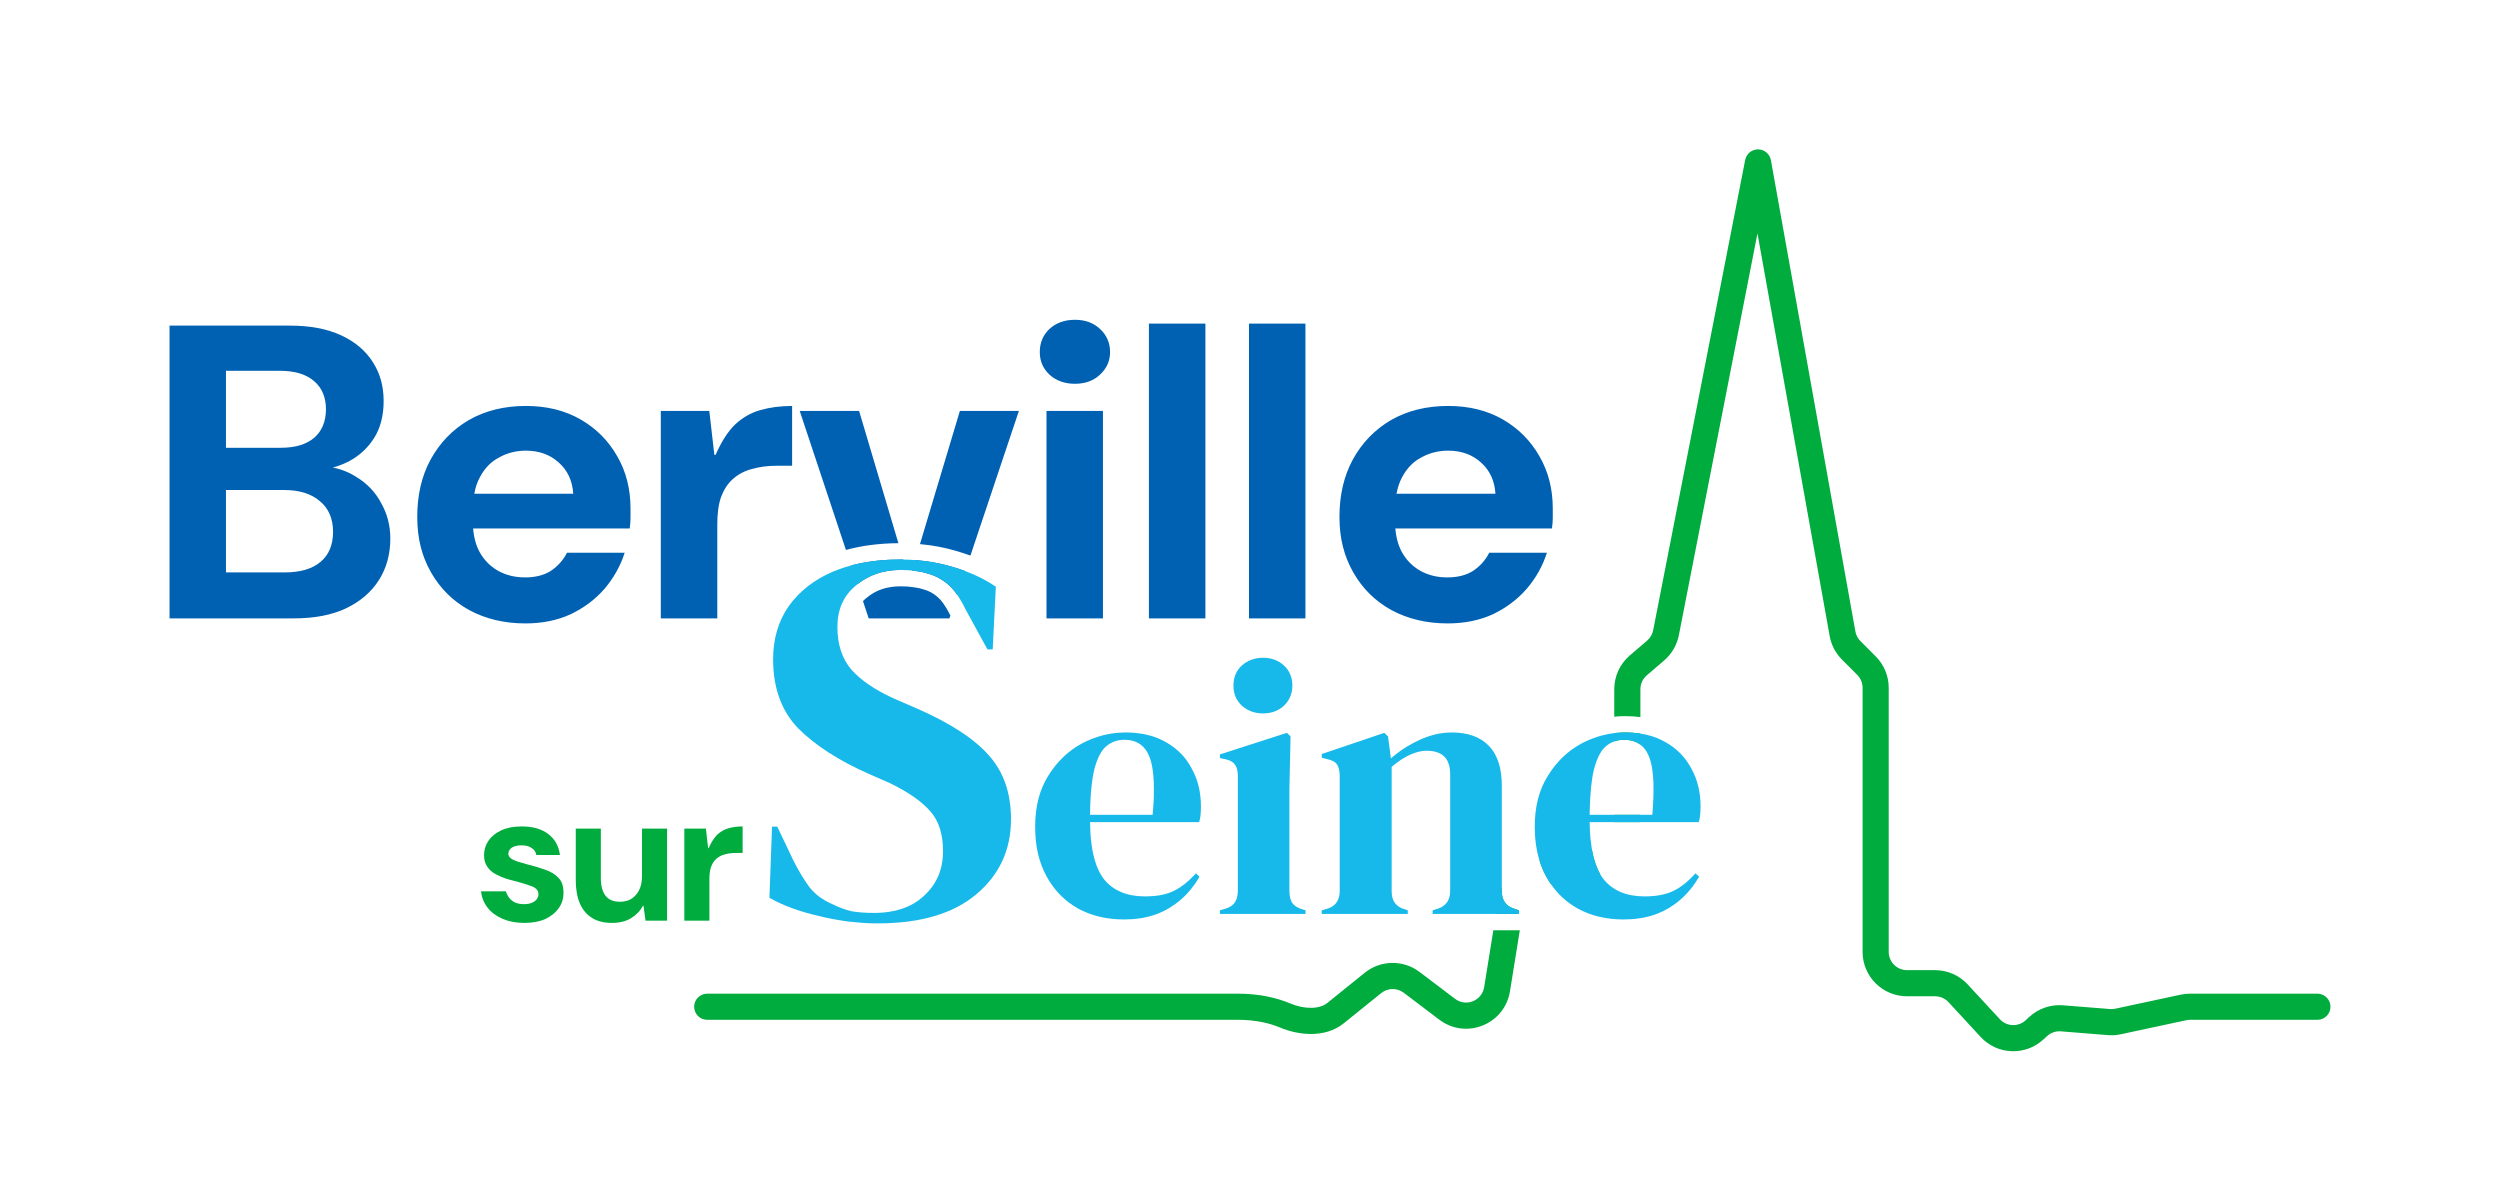 <?xml version="1.0" encoding="UTF-8"?><svg id="uuid-cc11da7b-c4f1-46ba-8c34-f3f99f134172" xmlns="http://www.w3.org/2000/svg" viewBox="0 0 535.59 255.22"><defs><style>.uuid-d4bd8a68-f986-4186-804f-092c6acdd51d{fill:#0061b3;}.uuid-fbae386a-05ea-42ff-b897-4b223e0959c0{fill:none;}.uuid-bc0aea02-c477-42be-aa8f-f9aaae2e0cde{fill-rule:evenodd;}.uuid-bc0aea02-c477-42be-aa8f-f9aaae2e0cde,.uuid-da38aabb-9caa-42df-9458-2a4a3184f6bf{fill:#00ac3d;}.uuid-630e85fe-a0e1-4a5f-969f-90e5e4052cfd{fill:#16b9e9;}</style></defs><path class="uuid-bc0aea02-c477-42be-aa8f-f9aaae2e0cde" d="M351.26,157.14c-.11-.02-.23-.04-.35-.05-.01-.01-.02-.01-.04,0-.17-.03-.35-.05-.53-.06-.22-.03-.44-.05-.67-.06-.16-.01-.32-.02-.48-.03-.33-.01-.67-.02-1.02-.02h-.24c-.12,0-.24,0-.36.01-.21,0-.41.01-.61.03-.26.01-.51.03-.77.06-.12.01-.24.02-.36.03v1.79c.65-.23,1.35-.35,2.1-.35h.24s.06,0,.08.01c.19,0,.37.01.55.04.09.01.18.02.27.04.15.02.3.05.44.08.06,0,.12.02.17.04.17.04.34.1.5.16.07.02.14.05.21.09.12.04.23.09.34.16.07.02.14.06.2.1.01,0,.02.01.03.02.14.07.27.16.4.26.02.01.05.03.07.05v-2.38c-.06-.01-.11-.02-.17-.02ZM496.47,212.88h-27.29c-.67,0-1.34.07-1.99.21l-14.02,3.01c-.38.08-.76.1-1.14.07l-10.07-.8c-2.66-.21-5.29.7-7.24,2.51l-.74.69c-1.59,1.47-4.07,1.38-5.54-.22l-6.88-7.44c-1.8-1.96-4.34-3.07-6.99-3.07h-6.02c-2.17,0-3.92-1.75-3.92-3.92v-56.57c0-2.53-1-4.95-2.79-6.73l-3.26-3.27c-.57-.56-.95-1.29-1.09-2.08l-18.1-100.96c-.24-1.33-1.39-2.3-2.74-2.31-1.35-.01-2.51.94-2.77,2.27l-19.71,100.74c-.17.87-.63,1.65-1.3,2.23l-3.72,3.19c-2.11,1.8-3.32,4.45-3.32,7.22v5.89c.77-.08,1.55-.12,2.34-.12,1.12,0,2.21.07,3.26.2v-5.97c0-1.14.5-2.23,1.37-2.97l3.72-3.19c1.63-1.4,2.73-3.3,3.15-5.4l16.84-86.09,15.47,86.26c.34,1.92,1.27,3.68,2.64,5.05l3.26,3.27c.74.73,1.15,1.73,1.15,2.77v56.57c0,5.26,4.26,9.52,9.52,9.52h6.02c1.09,0,2.14.46,2.88,1.26l6.87,7.45c3.57,3.87,9.61,4.1,13.47.52l.74-.68c.8-.75,1.89-1.13,2.98-1.04l10.07.81c.93.07,1.85.01,2.76-.18l14.02-3.01c.27-.06.55-.09.82-.09h27.29c1.55,0,2.8-1.25,2.8-2.8s-1.25-2.8-2.8-2.8ZM345.83,174.56v1.57h5.6v-1.57h-5.6ZM342.69,187.05c-.11-.21-.22-.43-.33-.66-.03-.06-.06-.13-.09-.2-.09-.21-.18-.42-.26-.64-.09-.22-.17-.44-.24-.67-.08-.23-.15-.47-.22-.71-.01,0-.01,0-.01-.02-.07-.24-.13-.48-.19-.73-.07-.26-.13-.53-.19-.81-.04-.22-.08-.45-.12-.68l-11.24,2.36c.37,1.22.85,2.37,1.43,3.44.33.61.69,1.2,1.09,1.75l10.5-2.2c-.04-.08-.08-.15-.13-.23ZM319.93,199.3l-1.97,12.19c-.47,2.91-3.87,4.28-6.23,2.5l-7.62-5.77c-3.49-2.64-8.32-2.56-11.73.18l-8.02,6.47c-1.69,1.37-4.89,1.39-7.96.1-2.8-1.17-6.5-2.09-11.21-2.09h-113.68v5.6h113.68c3.97,0,6.93.77,9.04,1.66,3.79,1.59,9.55,2.39,13.65-.91l8.02-6.47c1.4-1.13,3.39-1.16,4.83-.08l7.62,5.77c5.72,4.34,14,1.01,15.14-6.07l2.11-13.08h-5.67ZM324.72,194.78c-.51-.13-.95-.31-1.33-.55-.08-.05-.15-.1-.22-.15-.24-.17-.45-.36-.63-.58-.08-.1-.16-.21-.23-.32-.09-.15-.18-.31-.25-.48-.05-.12-.09-.24-.13-.37,0-.01-.01-.02-.01-.03-.12-.4-.18-.86-.18-1.36v-.9c-.32.73-.56,1.51-.69,2.32l-.56,3.44h4.93v-.78l-.7-.24ZM148.71,215.68c0,1.55,1.25,2.8,2.8,2.8v-5.6c-1.55,0-2.8,1.26-2.8,2.8Z"/><path class="uuid-d4bd8a68-f986-4186-804f-092c6acdd51d" d="M81.65,107.75c-1.25-2.33-3.01-4.18-5.28-5.55-1.53-.99-3.21-1.67-5.06-2.03,1.16-.32,2.27-.75,3.35-1.29,2.27-1.19,4.1-2.86,5.47-5.01,1.37-2.15,2.06-4.81,2.06-7.98s-.78-5.94-2.33-8.33c-1.55-2.45-3.82-4.36-6.81-5.74-2.99-1.37-6.63-2.06-10.93-2.06h-25.8v62.72h26.61c4.42,0,8.15-.71,11.2-2.15,3.1-1.49,5.46-3.52,7.07-6.09,1.62-2.57,2.42-5.52,2.42-8.87,0-2.75-.65-5.29-1.97-7.62ZM48.41,79.44h11.56c3.23,0,5.67.75,7.35,2.24,1.67,1.43,2.51,3.44,2.51,6s-.84,4.66-2.51,6.1c-1.68,1.43-4.06,2.15-7.17,2.15h-11.74v-16.49ZM68.66,120.39c-1.79,1.49-4.33,2.24-7.62,2.24h-12.63v-17.65h12.46c3.28,0,5.85.8,7.7,2.42,1.85,1.55,2.78,3.73,2.78,6.54s-.9,4.95-2.69,6.45ZM132.22,97.72c-1.91-3.35-4.54-5.97-7.89-7.89-3.34-1.91-7.23-2.86-11.65-2.86-4.65,0-8.75,1.01-12.27,3.04-3.47,2.03-6.18,4.84-8.15,8.43-1.92,3.52-2.87,7.61-2.87,12.27s.98,8.45,2.95,11.92c1.98,3.46,4.69,6.15,8.16,8.06,3.52,1.91,7.55,2.87,12.09,2.87,3.59,0,6.81-.66,9.68-1.97,2.87-1.38,5.29-3.2,7.26-5.47,1.97-2.33,3.4-4.9,4.3-7.7h-12.36c-.78,1.55-1.92,2.83-3.41,3.85-1.49.96-3.34,1.43-5.55,1.43s-4.1-.47-5.83-1.43c-1.67-.96-2.99-2.3-3.94-4.03-.78-1.45-1.24-3.13-1.37-5.02h33.54c.11-.78.17-1.52.17-2.24v-2.06c0-4.18-.95-7.92-2.86-11.2ZM101.61,105.78c.24-1.35.65-2.55,1.22-3.58,1.01-1.91,2.39-3.32,4.12-4.21,1.73-.96,3.64-1.44,5.73-1.44,2.81,0,5.14.84,6.99,2.51,1.91,1.68,2.96,3.92,3.14,6.72h-21.2ZM162.89,87.86c-1.97.54-3.76,1.56-5.37,3.05-1.55,1.49-2.96,3.67-4.21,6.54h-.27l-1.08-9.41h-10.39v44.44h12.1v-20.16c0-2.33.26-4.27.8-5.82.6-1.61,1.44-2.9,2.51-3.85,1.14-1.02,2.48-1.74,4.03-2.15,1.62-.48,3.44-.72,5.47-.72h3.22v-12.81c-2.5,0-4.77.3-6.81.89ZM204.04,121.44c-.07-.02-.14-.05-.21-.07-.32-.09-.63-.18-.95-.25-.39-.11-.78-.2-1.17-.29-.01-.01-.03-.01-.05-.01-.26-.07-.51-.12-.77-.16-.35-.08-.7-.15-1.06-.21-.09-.02-.19-.03-.29-.05h-.08c-.1-.03-.21-.04-.31-.06-.29-.04-.58-.09-.87-.12-.26-.04-.51-.07-.77-.09-.16-.03-.32-.04-.48-.05-.08-.01-.17-.03-.26-.03-.09-.01-.18-.02-.26-.03-.07,0-.14-.01-.21-.01-.06-.01-.13-.01-.19-.01-.01-.01-.02-.01-.03-.01h-.02s-.67,2.24-.67,2.24c.25.03.48.06.7.1.82.08,1.72.26,2.69.56.17.05.34.1.5.15.15.05.3.1.45.16.14.05.28.11.42.16.33.14.64.29.95.45.28.16.55.32.82.5.13.09.27.18.4.28.29.2.56.42.83.65.64.53,1.28,1.27,1.93,2.21l1.71-5.1c-.88-.33-1.8-.63-2.75-.91ZM205.64,88.04l-8.55,28.53c2.74.24,5.39.75,7.94,1.51.98.29,1.94.6,2.87.95l10.38-30.99h-12.64ZM203.83,121.37c-.32-.09-.63-.18-.95-.25.39.1.77.21,1.16.32-.07-.02-.14-.05-.21-.07ZM196.51,120.02c-.07,0-.14-.01-.21-.01.15.01.31.03.47.04-.09-.01-.18-.02-.26-.03ZM200.92,127.95l-.05-.04-.04-.04c-.87-.77-1.84-1.29-2.97-1.6l-.06-.02h-.05c-.79-.26-1.45-.38-1.98-.43l-.15-.02-.16-.02c-.53-.1-1.35-.17-2.51-.17-3.06,0-5.44.88-7.35,2.52h-.02s-.03.03-.03.03c-.24.2-.47.41-.67.63l1.23,3.69h17.29l.21-.62c-1.11-2.2-2.04-3.38-2.69-3.91ZM184.05,88.04h-12.72l9.9,29.78c3.46-.95,7.21-1.42,11.24-1.45l-8.42-28.33ZM193.51,119.88c-.18-.01-.37-.01-.56-.01h-.11c-.68,0-1.35.01-2.01.04-.27,0-.54.02-.8.04-.43.02-.86.05-1.28.09-.28.02-.55.05-.82.08-.63.07-1.25.15-1.86.24-.33.05-.66.11-.98.17-.34.06-.68.13-1.02.2-.43.09-.84.19-1.26.29-.16.04-.31.08-.47.13l1.34,4.02c.52-.41,1.06-.79,1.63-1.12.31-.18.62-.35.94-.5.25-.12.5-.24.75-.34.29-.12.57-.23.87-.32.02-.01.05-.02.08-.02.2-.07.41-.14.62-.2.11-.03.23-.06.35-.09.21-.05.42-.1.64-.14.16-.04.33-.07.5-.09.51-.1,1.04-.16,1.58-.2.12,0,.24-.01.36-.02.24-.01.48-.02.73-.02h.22c.44,0,.85.01,1.23.02l-.67-2.25ZM224.2,88.04v44.44h12.09v-44.44h-12.09ZM235.67,70.48c-1.38-1.31-3.17-1.97-5.38-1.97s-4.03.66-5.47,1.97c-1.37,1.31-2.06,2.96-2.06,4.93s.69,3.52,2.06,4.84c1.44,1.31,3.26,1.97,5.47,1.97s4-.66,5.38-1.97c1.43-1.32,2.15-2.93,2.15-4.84s-.72-3.62-2.15-4.93ZM246.14,69.32v63.16h12.1v-63.16h-12.1ZM267.58,69.32v63.16h12.09v-63.16h-12.09ZM329.79,97.72c-1.91-3.35-4.54-5.97-7.88-7.89-3.35-1.91-7.23-2.86-11.65-2.86-4.66,0-8.75,1.01-12.28,3.04-3.46,2.03-6.18,4.84-8.15,8.43-1.91,3.52-2.87,7.61-2.87,12.27s.99,8.45,2.96,11.92c1.97,3.46,4.69,6.15,8.15,8.06,3.53,1.91,7.56,2.87,12.1,2.87,3.58,0,6.81-.66,9.68-1.97,2.86-1.38,5.28-3.2,7.25-5.47,1.98-2.33,3.41-4.9,4.3-7.7h-12.36c-.78,1.55-1.91,2.83-3.4,3.85-1.5.96-3.35,1.43-5.56,1.43s-4.09-.47-5.82-1.43c-1.68-.96-2.99-2.3-3.95-4.03-.77-1.45-1.23-3.13-1.37-5.02h33.54c.12-.78.18-1.52.18-2.24v-2.06c0-4.18-.96-7.92-2.87-11.2ZM299.18,105.78c.25-1.35.66-2.55,1.22-3.58,1.02-1.91,2.39-3.32,4.12-4.21,1.74-.96,3.65-1.44,5.74-1.44,2.81,0,5.14.84,6.99,2.51,1.91,1.68,2.95,3.92,3.13,6.72h-21.2Z"/><path class="uuid-630e85fe-a0e1-4a5f-969f-90e5e4052cfd" d="M363.93,176.13c.15-.48.26-1,.31-1.57.05-.63.08-1.23.08-1.81,0-3.03-.65-5.72-1.96-8.07-.47-.9-1.03-1.73-1.66-2.49-.21-.25-.43-.49-.66-.73-.91-.94-1.97-1.75-3.17-2.43-.6-.35-1.24-.66-1.9-.93-.31-.12-.63-.23-.95-.34-.04-.01-.09-.03-.14-.04-.32-.1-.65-.19-.99-.27-.24-.06-.48-.12-.72-.16-.24-.04-.49-.08-.74-.12-.06,0-.11-.02-.17-.03-.11-.02-.23-.04-.35-.05-.01-.01-.02-.01-.04,0-.17-.03-.35-.05-.53-.06-.22-.03-.44-.05-.67-.06-.16-.01-.32-.02-.48-.03-.33-.01-.67-.02-1.02-.02h-.24c-.12,0-.24,0-.36.01-.21,0-.41.01-.61.03-.26.01-.51.03-.77.06-.12.01-.24.02-.36.04-.39.05-.79.1-1.18.18-.03,0-.06.01-.09.01-.37.07-.74.15-1.1.25-.04,0-.07.01-.11.03-.18.04-.37.09-.55.14-.19.06-.37.11-.55.17-.34.1-.67.22-1,.35-.16.05-.31.12-.46.18-.07.02-.13.05-.2.08-.07.03-.14.06-.21.09-.2.08-.41.17-.61.27-.31.15-.62.3-.93.46-2.93,1.57-5.33,3.87-7.21,6.9-1.89,2.98-2.83,6.61-2.83,10.9,0,2.64.33,5.05,1,7.22.37,1.22.85,2.37,1.43,3.44.33.61.69,1.2,1.09,1.75,1.48,2.15,3.37,3.86,5.66,5.15,2.87,1.57,6.16,2.35,9.87,2.35.58,0,1.14-.02,1.69-.06.29-.02.57-.04.85-.07.19-.02.37-.04.55-.08.21-.02.41-.05.61-.08.18-.03.36-.06.54-.1.29-.05.57-.11.85-.19.07-.01.14-.03.21-.05.28-.06.55-.14.82-.23.14-.04.27-.08.41-.13.44-.14.87-.31,1.29-.51.18-.07.37-.15.54-.24.03,0,.05-.02.08-.03.04-.02.07-.04.11-.06.07-.03.15-.07.22-.12.3-.14.59-.31.88-.48.34-.2.67-.41.99-.64.25-.17.5-.35.75-.54.02-.01.03-.03.05-.04.16-.13.32-.26.48-.39h.01c1.05-.89,1.99-1.88,2.83-3,.14-.17.27-.35.39-.54.15-.21.3-.42.43-.64.2-.31.4-.62.58-.95l-.79-.71-.03.03s-.02.02-.02.03c-.04.04-.07.08-.1.12-.1.1-.19.21-.29.31-.57.61-1.15,1.16-1.76,1.65-.17.14-.35.28-.53.41-.59.44-1.2.82-1.82,1.14-.3.15-.62.29-.95.41-.12.06-.25.1-.38.14-.47.16-.98.29-1.52.4h-.03s-.08.02-.12.02c-.2.04-.41.07-.62.1-.25.04-.51.07-.78.09-.33.04-.67.06-1.02.07-.3.01-.61.02-.93.02-3.86,0-6.79-1.23-8.78-3.68-.26-.33-.5-.69-.72-1.08-.04-.08-.08-.15-.13-.23-.11-.21-.22-.43-.33-.66-.03-.06-.06-.13-.09-.2-.09-.21-.18-.42-.26-.64-.09-.22-.17-.44-.24-.67-.08-.23-.15-.47-.22-.71-.01,0-.01,0-.01-.02-.07-.24-.13-.48-.19-.73-.07-.26-.13-.53-.19-.81-.04-.22-.08-.45-.12-.68-.02-.07-.03-.15-.04-.23-.09-.56-.17-1.16-.23-1.76,0-.05-.01-.1-.02-.15-.01-.18-.03-.36-.05-.55-.03-.38-.06-.78-.08-1.18-.03-.62-.05-1.27-.06-1.93h23.37ZM340.56,174.56c0-.33,0-.66.02-.98s.02-.64.03-.95c.02-.55.04-1.07.07-1.57.09-1.66.24-3.13.44-4.39.03-.21.07-.41.1-.6.03-.14.05-.27.08-.4.06-.32.13-.62.2-.91.14-.53.29-1.02.46-1.47.04-.12.08-.23.12-.34.07-.18.14-.36.22-.53.09-.21.19-.41.28-.61.03-.05.05-.1.08-.14.09-.16.17-.31.26-.45,0-.01.01-.02.01-.03.11-.16.21-.32.32-.46,0-.02.03-.05.05-.07.11-.14.22-.27.33-.39.12-.14.25-.26.38-.37.55-.47,1.16-.83,1.82-1.06.65-.23,1.35-.35,2.1-.35h.24s.06,0,.08.01c.19,0,.37.01.55.04.09.01.18.02.27.04.15.02.3.05.44.08.06,0,.12.02.17.04.17.04.34.1.5.16.07.02.14.05.21.09.12.04.23.09.34.16.07.02.14.06.2.1.01,0,.02.01.03.02.14.07.27.16.4.26.02.01.05.03.07.05.02.01.03.02.05.04.15.11.3.24.44.38s.28.29.4.45c.16.19.31.4.44.63.09.15.19.32.26.49.12.23.23.47.32.72.17.44.31.94.43,1.49.09.4.17.83.23,1.3.22,1.58.29,3.49.21,5.74-.01.56-.04,1.13-.08,1.73,0,.04,0,.08,0,.12-.04.62-.09,1.26-.15,1.93h-13.41Z"/><path class="uuid-630e85fe-a0e1-4a5f-969f-90e5e4052cfd" d="M325.42,195.02v.78h-18.5v-.78l1.02-.31c.18-.06.36-.12.52-.2.14-.06.27-.12.39-.19.15-.08.28-.17.41-.27.1-.07.2-.15.29-.23.14-.13.26-.27.37-.41.06-.08.12-.16.18-.26.02-.03.04-.06.06-.09.06-.11.12-.22.17-.34.03-.07.06-.14.08-.21.04-.09.07-.18.1-.28.12-.41.17-.87.17-1.37v-25.01c0-.21-.01-.41-.02-.61-.01-.18-.03-.35-.06-.52-.03-.29-.09-.56-.16-.81-.06-.23-.14-.45-.23-.65-.05-.12-.11-.24-.17-.34-.04-.08-.09-.17-.15-.24-.1-.17-.21-.32-.34-.45-.05-.06-.11-.13-.17-.18-.15-.15-.3-.27-.48-.39-.25-.17-.53-.32-.85-.43-.1-.05-.2-.08-.31-.11-.13-.04-.26-.08-.4-.11-.16-.04-.32-.07-.5-.09-.17-.03-.35-.05-.53-.06-.21,0-.42-.02-.64-.02-.14,0-.28,0-.42.01-.3.02-.61.05-.92.11-.43.09-.88.21-1.34.37-.3.1-.62.23-.93.37-.16.07-.31.15-.47.23-.05.02-.09.04-.14.07-.11.06-.23.12-.34.19-.16.09-.32.18-.48.28-.17.1-.34.21-.51.32-.3.21-.61.42-.92.65-.07.06-.15.11-.22.17-.28.21-.56.44-.84.68v26.65c0,.28.02.54.05.79,0,.09.03.19.05.28.01.1.03.2.06.29.03.11.07.22.11.33.02.07.05.14.08.2.05.12.1.23.16.33.18.31.4.58.66.8.07.06.14.12.21.17.37.28.83.5,1.36.65l.71.24v.78h-18.43v-.78h.03s1.07-.31,1.07-.31c.17-.05.33-.1.48-.17.13-.05.25-.1.36-.16.14-.07.27-.14.38-.23.06-.03.12-.08.18-.12.45-.34.79-.78,1.01-1.31.06-.13.11-.27.15-.42.03-.11.06-.22.08-.33.02-.11.04-.22.06-.34.01-.1.02-.2.03-.3.01-.15.02-.31.02-.47v-24.53c0-.98-.14-1.74-.4-2.26-.05-.09-.1-.18-.15-.25-.37-.58-1.07-.97-2.12-1.18l-1.18-.31v-.79l13.41-4.54.79.78.62,4.7c.23-.2.46-.4.7-.59.23-.19.46-.38.7-.55.26-.2.51-.39.78-.58.24-.16.49-.33.74-.49.24-.16.48-.31.73-.45.81-.49,1.66-.93,2.55-1.33.49-.23.99-.43,1.49-.61.11-.04.22-.08.33-.11.25-.09.5-.17.76-.24.24-.07.49-.13.74-.19.08-.03.16-.04.24-.06.2-.04.4-.08.6-.12.57-.1,1.15-.17,1.72-.21.31-.02.63-.03.94-.03,3.45,0,6.09.94,7.92,2.82,1.88,1.88,2.82,4.76,2.82,8.62v22.58c0,.5.06.96.18,1.36,0,.01.01.02.01.03.04.13.08.25.13.37.07.17.16.33.25.48.07.11.15.22.23.32.18.22.39.41.63.58.07.05.14.1.22.15.38.24.82.42,1.33.55l.7.24Z"/><path class="uuid-630e85fe-a0e1-4a5f-969f-90e5e4052cfd" d="M275.07,142.57c-1.2-1.1-2.69-1.65-4.47-1.65s-3.29.55-4.55,1.65c-1.2,1.1-1.8,2.53-1.8,4.31s.6,3.16,1.8,4.31c1.26,1.1,2.77,1.65,4.55,1.65s3.27-.55,4.47-1.65c1.2-1.15,1.8-2.58,1.8-4.31s-.6-3.21-1.8-4.31ZM279.66,195.01l-.75-.23c-.99-.31-1.7-.78-2.12-1.41-.18-.3-.31-.66-.4-1.07-.1-.42-.15-.9-.15-1.44v-21.95l.24-11.13-.78-.78-14.35,4.62v.79l1.1.23c1.04.21,1.75.6,2.11,1.18.05.07.1.13.15.21.03.05.06.1.09.16.05.1.1.2.13.32t.01.02c.03.07.05.14.06.21.08.23.12.49.15.77.01.09.02.18.03.28.01.15.01.3.01.46v24.54c0,.42-.03.81-.11,1.17-.02.12-.04.23-.08.34-.05.19-.11.37-.19.53-.07.17-.15.32-.25.46-.36.63-1.07,1.1-2.11,1.42l-1.1.31v.78h18.34v-.78h-.03Z"/><path class="uuid-630e85fe-a0e1-4a5f-969f-90e5e4052cfd" d="M257.21,174.56c.05-.63.07-1.23.07-1.81,0-3.03-.65-5.72-1.96-8.07-1.25-2.41-3.08-4.29-5.48-5.65-.61-.35-1.24-.66-1.91-.93-.31-.12-.62-.23-.95-.34-.05-.02-.1-.03-.15-.04-.32-.1-.64-.19-.97-.27-.64-.16-1.3-.28-1.98-.36-.03-.01-.06-.01-.08-.01-.15-.02-.31-.04-.46-.05-.23-.03-.47-.05-.72-.06-.15-.01-.31-.02-.47-.03-.33-.01-.67-.02-1.02-.02-.4,0-.81.01-1.21.04-.63.04-1.26.1-1.89.21-.18.02-.36.06-.54.09-.29.05-.58.12-.87.19-.14.03-.28.06-.41.1-.34.08-.67.18-1,.29-.34.1-.67.22-1,.35-.16.05-.31.12-.46.18-.07.02-.13.05-.2.08-.07.03-.14.06-.21.09-.2.08-.41.17-.61.27-.31.15-.62.3-.93.46-2.92,1.57-5.33,3.87-7.21,6.9-1.88,2.98-2.82,6.61-2.82,10.9s.81,7.68,2.43,10.66c1.62,2.98,3.87,5.28,6.74,6.9,2.88,1.57,6.17,2.35,9.88,2.35.57,0,1.12-.02,1.66-.06.29,0,.57-.04.85-.07.21-.02.42-.05.62-.08.19-.02.38-.05.56-.08.18-.03.34-.06.51-.09.32-.06.63-.13.93-.21.05-.01.1-.02.15-.03.28-.07.56-.15.83-.24.14-.04.28-.08.41-.13.44-.14.86-.3,1.27-.49.26-.11.52-.23.77-.35.06-.03.13-.06.19-.1.3-.16.6-.32.89-.5.34-.2.67-.41.99-.64.26-.17.51-.35.75-.54.02-.02.04-.03.06-.05.11-.08.22-.17.33-.26.06-.04.11-.09.16-.13.44-.37.86-.76,1.27-1.17.17-.17.34-.35.5-.54.19-.2.37-.41.54-.62.26-.31.51-.64.74-.97.14-.18.26-.36.39-.55.1-.15.19-.3.29-.45.17-.27.33-.54.49-.82l-.78-.71c-.06.06-.11.12-.16.18-.09.1-.19.21-.28.31-1.29,1.38-2.66,2.45-4.11,3.2-.3.15-.62.29-.95.41-.12.05-.25.1-.38.14-.47.16-.98.29-1.52.4h-.03s-.09.02-.14.03c-.07.02-.15.03-.24.04-.12.01-.24.03-.36.05-.25.04-.5.07-.75.09-.34.04-.69.06-1.05.07-.31.01-.61.02-.93.02-3.87,0-6.8-1.23-8.78-3.68-.47-.61-.89-1.32-1.25-2.12-.07-.14-.13-.28-.19-.43-.04-.1-.08-.21-.12-.31-.08-.2-.15-.41-.22-.62-.08-.23-.15-.47-.22-.71-.11-.38-.21-.78-.3-1.2-.05-.2-.09-.41-.13-.62-.16-.85-.29-1.76-.38-2.72-.03-.33-.06-.66-.08-1-.01-.18-.03-.37-.03-.57-.04-.62-.05-1.27-.06-1.93h23.36c.16-.48.26-1,.32-1.57ZM247.2,170.33c0,.28,0,.56-.03.84-.02.43-.04.88-.07,1.34,0,.04-.01.08-.01.12-.04.62-.09,1.26-.15,1.93h-13.41c0-.33.01-.66.02-.98,0-.22.01-.44.01-.65,0-.1,0-.2,0-.3,0-.12.01-.23.02-.35,0-.25.02-.49.03-.72,0-.33.03-.65.05-.96.03-.36.05-.71.08-1.04,0-.21.03-.43.06-.63.04-.41.08-.8.13-1.18.09-.76.2-1.45.33-2.08.03-.16.06-.32.1-.47.03-.15.06-.3.1-.44.15-.58.32-1.11.5-1.6.11-.31.23-.6.35-.87.08-.16.15-.32.23-.47.02-.05.05-.1.08-.15.08-.16.17-.31.26-.45.12-.21.25-.4.39-.58.1-.13.21-.26.32-.37.12-.14.25-.26.38-.37,1.1-.94,2.4-1.41,3.92-1.41h.23s.06,0,.08.01c.2,0,.4.02.59.04.06.01.13.02.19.03.17.02.34.05.5.09.05,0,.11.03.16.04.17.04.34.1.5.16h.01c.08.03.17.07.25.11.08.03.16.06.23.11.09.03.18.08.26.13.01,0,.02.01.03.02.14.08.27.16.4.26.04.03.08.06.12.09.15.11.3.24.44.38.16.15.3.31.43.49.01.01.02.01.02.02.12.16.24.32.35.5,0,.02.03.05.04.07.1.16.19.32.26.49.12.23.22.47.32.72.17.44.31.94.43,1.49.09.4.17.83.23,1.3.21,1.47.28,3.24.23,5.29Z"/><path class="uuid-630e85fe-a0e1-4a5f-969f-90e5e4052cfd" d="M216.59,175.53c0,6.57-2.51,11.95-7.51,16.13-.31.26-.63.5-.95.74-.32.24-.64.47-.98.69-.01.01-.02.01-.02.01-.33.22-.67.43-1.01.63-.02.01-.04.02-.05.03-.35.2-.69.39-1.05.58-.01.01-.02.01-.03.01-.34.18-.69.35-1.04.51-.07.03-.13.06-.2.09-.35.15-.7.3-1.06.45-.01,0-.02.01-.04.01-.34.14-.7.27-1.06.39-.6.22-1.22.41-1.85.58-.24.08-.49.14-.74.2-.8.21-1.63.39-2.48.54-.22.04-.44.08-.66.11-.39.07-.79.13-1.2.18-.14.02-.29.04-.43.05-.43.06-.86.1-1.3.14-.51.05-1.03.09-1.55.12h-.03c-.47.03-.95.05-1.43.07-.62.02-1.25.03-1.89.03-.27,0-.53,0-.79-.01h-.02c-.34,0-.68-.01-1.02-.02-.42-.02-.84-.04-1.27-.07-.28-.02-.56-.04-.84-.07-.63-.04-1.27-.1-1.9-.18h-.14c-.44-.06-.89-.12-1.33-.19-.39-.06-.79-.12-1.18-.19-.34-.05-.68-.11-1.02-.18-.48-.09-.96-.19-1.45-.29-.02,0-.03-.01-.05-.01-.06-.02-.12-.03-.18-.04-.45-.1-.9-.21-1.36-.32-4.25-.97-7.8-2.28-10.64-3.92l.56-15.23h1.12l3.47,7.28c1.05,2.09,2.17,3.96,3.36,5.6.31.4.65.78,1.02,1.14.17.17.34.33.52.48.01,0,.02.02.03.03.18.15.37.31.56.45.19.15.39.29.6.42.02.02.05.03.07.05.21.13.42.27.65.39.03.02.05.03.08.05.44.25.91.47,1.4.69,1.49.74,2.91,1.26,4.26,1.56,1.42.23,2.98.34,4.7.34.27,0,.53,0,.79-.01.3-.01.59-.02.87-.05.23-.01.46-.03.68-.06.05,0,.11-.01.16-.02.23-.02.45-.05.67-.08.93-.14,1.81-.34,2.64-.61.25-.07.48-.16.72-.25.52-.19,1.02-.42,1.49-.67.05-.02.09-.05.13-.07.17-.09.34-.19.51-.29.15-.09.29-.18.42-.27.17-.11.33-.22.49-.33.2-.15.39-.3.58-.46.2-.17.4-.34.6-.53,2.69-2.46,4.04-5.63,4.04-9.52,0-3.66-.9-6.49-2.69-8.51-1.79-2.09-4.67-4.11-8.63-6.05l-4.59-2.01c-6.42-2.84-11.46-6.09-15.12-9.75-3.58-3.73-5.37-8.66-5.37-14.78,0-4.41,1.12-8.21,3.36-11.42,2.31-3.21,5.48-5.68,9.52-7.4.4-.17.81-.33,1.23-.47.84-.31,1.71-.59,2.6-.82.16-.05.31-.09.47-.13.42-.1.83-.2,1.26-.29.34-.07.68-.14,1.02-.2.32-.06.65-.12.98-.17.61-.09,1.23-.17,1.86-.24.27-.03.54-.06.82-.08.42-.04.85-.07,1.28-.09.26-.02.53-.03.8-.04.66-.03,1.33-.04,2.01-.04h.11c.19,0,.38,0,.56.01.38,0,.76.01,1.13.03.48.02.95.04,1.42.08h.02s.02,0,.03.01c.06,0,.13,0,.19.01.15.01.31.03.47.04.09,0,.18.02.26.03.16.01.32.02.48.05.26.02.51.05.77.09.29.03.58.08.87.12.1.02.21.03.31.05h.08c.1.03.2.04.29.06.36.06.71.13,1.06.21.26.04.51.09.77.16.02,0,.04,0,.05.01.39.09.78.18,1.17.29.39.1.77.21,1.16.32.95.28,1.87.58,2.75.91,2.45.91,4.62,2.02,6.55,3.34l-.67,13.44h-1.12l-4.6-8.4c-.62-1.28-1.25-2.38-1.87-3.28-.65-.94-1.29-1.68-1.93-2.21-.27-.23-.54-.45-.83-.65-.13-.11-.26-.2-.4-.28-.27-.18-.54-.34-.82-.5-.31-.16-.62-.31-.95-.45-.14-.05-.28-.11-.42-.16-.15-.06-.3-.11-.45-.16-.16-.05-.33-.1-.5-.15-.97-.3-1.87-.48-2.69-.56-.22-.04-.45-.07-.7-.1-.37-.04-.77-.08-1.21-.1-.38-.01-.79-.02-1.23-.02h-.22c-.25,0-.49.01-.73.02-.12.01-.24.02-.36.02-.54.04-1.07.1-1.58.2-.17.02-.34.05-.5.09-.22.04-.43.09-.64.14-.12.03-.24.06-.35.09-.21.06-.42.13-.62.2-.03,0-.06.01-.08.02-.3.09-.58.2-.87.32-.25.1-.5.22-.75.34-.32.15-.63.32-.94.5-.57.33-1.11.71-1.63,1.12h0c-.12.1-.24.2-.36.3-2.61,2.16-3.92,5.11-3.92,8.85s1.01,6.86,3.03,9.18c2.01,2.24,4.96,4.26,8.84,6.05l5.16,2.24c7.16,3.13,12.32,6.49,15.45,10.08,3.14,3.51,4.71,8.06,4.71,13.66Z"/><path class="uuid-fbae386a-05ea-42ff-b897-4b223e0959c0" d="M196.06,119.99c-.47-.04-.94-.06-1.42-.08.48.02.95.05,1.42.09t.02-.01h-.02ZM246.97,165.04c-.06-.47-.14-.9-.23-1.3-.12-.55-.26-1.05-.43-1.49-.1-.25-.2-.49-.32-.72-.08-.17-.17-.34-.26-.49-.01-.02-.03-.05-.04-.07-.11-.18-.23-.34-.35-.5,0-.01-.01-.01-.02-.02-.13-.17-.28-.34-.43-.49-.14-.14-.29-.27-.44-.38-.04-.03-.08-.06-.12-.09-.13-.1-.26-.18-.4-.26-.01,0-.02-.02-.03-.02-.08-.05-.17-.1-.26-.13-.07-.05-.15-.08-.23-.11-.08-.04-.17-.08-.25-.11h-.01c-.16-.06-.33-.12-.5-.16-.05-.01-.11-.03-.16-.04-.16-.04-.33-.07-.5-.09-.06-.01-.13-.02-.19-.03-.19-.02-.39-.04-.59-.04-.02-.01-.05-.01-.08-.01h-.23c-1.52,0-2.82.47-3.92,1.41-.13.11-.26.23-.38.37-.11.11-.22.24-.32.37-.14.18-.27.37-.39.58-.03.03-.05.06-.07.1-.07.11-.13.23-.19.35-.03.05-.06.1-.08.15-.08.15-.15.31-.23.47-.12.27-.24.56-.35.87-.18.49-.35,1.02-.5,1.6-.04.14-.07.29-.1.44-.04.15-.07.31-.1.47-.13.63-.24,1.32-.33,2.08-.05.38-.09.77-.13,1.18-.03.2-.05.42-.06.63-.03.33-.05.68-.08,1.04-.01.15-.02.3-.03.46-.01.16-.01.33-.02.5-.01.23-.03.47-.03.72-.01.12-.02.23-.02.35,0,.1,0,.2,0,.3,0,.21-.01.43-.01.65-.01.32-.02.65-.02.98h13.41c.06-.67.11-1.31.15-1.93,0-.04.01-.08.01-.12.03-.46.05-.91.07-1.34.02-.28.03-.56.03-.84.05-2.05-.02-3.82-.23-5.29ZM243.67,171.06h-6.52c.14-2.33.38-4.12.71-5.43.29-1.06.57-1.78.82-2.26.25-.48.45-.72.57-.81h0c.43-.38.91-.57,1.64-.57.77,0,1.15.17,1.35.31.2.14.5.44.78,1.18.51,1.36.8,3.8.64,7.58ZM248.02,191.86s.08,0,.12,0c.08-.01.16-.02.24-.04-.12.01-.24.03-.36.05ZM302.99,161.33c.46-.16.91-.28,1.34-.37-.44.08-.88.2-1.34.37ZM342.85,161.32c-.06.11-.13.23-.19.35.09-.16.17-.31.26-.45-.03.03-.05.06-.07.1ZM342.85,161.32c-.06.11-.13.23-.19.35.09-.16.17-.31.26-.45-.03.03-.05.06-.07.1ZM342.85,161.32c-.06.11-.13.23-.19.35.09-.16.17-.31.26-.45-.03.03-.05.06-.07.1ZM342.85,161.32c-.06.11-.13.23-.19.35.09-.16.17-.31.26-.45-.03.03-.05.06-.07.1ZM342.85,161.32c-.06.11-.13.23-.19.35.09-.16.17-.31.26-.45-.03.03-.05.06-.07.1ZM342.85,161.32c-.06.11-.13.23-.19.35.09-.16.17-.31.26-.45-.03.03-.05.06-.07.1ZM342.85,161.32c-.06.11-.13.23-.19.35.09-.16.17-.31.26-.45-.03.03-.05.06-.07.1ZM342.85,161.32c-.06.11-.13.23-.19.35.09-.16.17-.31.26-.45-.03.03-.05.06-.07.1ZM342.85,161.32c-.06.11-.13.23-.19.35.09-.16.17-.31.26-.45-.03.03-.05.06-.07.1ZM342.85,161.32c-.06.11-.13.23-.19.35.09-.16.17-.31.26-.45-.03.03-.05.06-.07.1ZM342.85,161.32c-.06.11-.13.23-.19.35.09-.16.17-.31.26-.45-.03.03-.05.06-.07.1ZM342.85,161.32c-.06.11-.13.23-.19.35.09-.16.17-.31.26-.45-.03.03-.05.06-.07.1ZM342.85,161.32c-.06.11-.13.23-.19.35.09-.16.17-.31.26-.45-.03.03-.05.06-.07.1ZM355.05,191.86s.09,0,.13,0c.17-.02.33-.05.49-.09-.2.04-.41.07-.62.1ZM342.85,161.32c-.06.11-.13.23-.19.35.09-.16.17-.31.26-.45-.03.03-.05.06-.07.1ZM342.85,161.32c-.06.11-.13.23-.19.35.09-.16.17-.31.26-.45-.03.03-.05.06-.07.1ZM342.85,161.32c-.06.11-.13.23-.19.35.09-.16.17-.31.26-.45-.03.03-.05.06-.07.1ZM342.85,161.32c-.06.11-.13.23-.19.35.09-.16.17-.31.26-.45-.03.03-.05.06-.07.1ZM342.85,161.32c-.06.11-.13.23-.19.35.09-.16.17-.31.26-.45-.03.03-.05.06-.07.1ZM342.85,161.32c-.06.11-.13.23-.19.35.09-.16.17-.31.26-.45-.03.03-.05.06-.07.1ZM342.85,161.32c-.06.11-.13.23-.19.35.09-.16.17-.31.26-.45-.03.03-.05.06-.07.1ZM342.85,161.32c-.06.11-.13.23-.19.35.09-.16.17-.31.26-.45-.03.03-.05.06-.07.1ZM342.85,161.32c-.06.11-.13.23-.19.35.09-.16.17-.31.26-.45-.03.03-.05.06-.07.1ZM342.85,161.32c-.06.11-.13.23-.19.35.09-.16.17-.31.26-.45-.03.03-.05.06-.07.1ZM342.85,161.32c-.06.11-.13.23-.19.35.09-.16.17-.31.26-.45-.03.03-.05.06-.07.1ZM342.85,161.32c-.06.11-.13.23-.19.35.09-.16.17-.31.26-.45-.03.03-.05.06-.07.1ZM342.85,161.32c-.06.11-.13.23-.19.35.09-.16.17-.31.26-.45-.03.03-.05.06-.07.1ZM342.85,161.32c-.06.11-.13.23-.19.35.09-.16.17-.31.26-.45-.03.03-.05.06-.07.1ZM342.85,161.32c-.06.11-.13.23-.19.35.09-.16.17-.31.26-.45-.03.03-.05.06-.07.1ZM342.85,161.32c-.06.11-.13.23-.19.35.09-.16.17-.31.26-.45-.03.03-.05.06-.07.1ZM342.85,161.32c-.06.11-.13.23-.19.35.09-.16.17-.31.26-.45-.03.03-.05.06-.07.1ZM342.85,161.32c-.06.11-.13.23-.19.35.09-.16.17-.31.26-.45-.03.03-.05.06-.07.1ZM342.85,161.32c-.06.11-.13.23-.19.35.09-.16.17-.31.26-.45-.03.03-.05.06-.07.1ZM246.97,165.04c-.06-.47-.14-.9-.23-1.3-.12-.55-.26-1.05-.43-1.49-.1-.25-.2-.49-.32-.72-.08-.17-.17-.34-.26-.49-.01-.02-.03-.05-.04-.07-.11-.18-.23-.34-.35-.5,0-.01-.01-.01-.02-.02-.13-.17-.28-.34-.43-.49-.14-.14-.29-.27-.44-.38-.04-.03-.08-.06-.12-.09-.13-.1-.26-.18-.4-.26-.01,0-.02-.02-.03-.02-.08-.05-.17-.1-.26-.13-.07-.05-.15-.08-.23-.11-.08-.04-.17-.08-.25-.11h-.01c-.16-.06-.33-.12-.5-.16-.05-.01-.11-.03-.16-.04-.16-.04-.33-.07-.5-.09-.06-.01-.13-.02-.19-.03-.19-.02-.39-.04-.59-.04-.02-.01-.05-.01-.08-.01h-.23c-1.52,0-2.82.47-3.92,1.41-.13.11-.26.23-.38.37-.11.11-.22.24-.32.37-.14.18-.27.37-.39.58-.03.03-.05.06-.07.1-.07.11-.13.23-.19.35-.03.05-.06.1-.08.15-.08.15-.15.31-.23.47-.12.27-.24.56-.35.87-.18.49-.35,1.02-.5,1.6-.04.14-.07.29-.1.44-.04.15-.07.31-.1.47-.13.63-.24,1.32-.33,2.08-.05.38-.09.77-.13,1.18-.03.2-.05.42-.06.63-.03.33-.05.68-.08,1.04-.01.15-.02.3-.03.46-.01.16-.01.33-.02.5-.01.23-.03.47-.03.72-.01.12-.02.23-.02.35,0,.1,0,.2,0,.3,0,.21-.01.43-.01.65-.01.32-.02.65-.02.98h13.41c.06-.67.11-1.31.15-1.93,0-.04.01-.08.01-.12.03-.46.05-.91.07-1.34.02-.28.03-.56.03-.84.05-2.05-.02-3.82-.23-5.29ZM243.67,171.06h-6.52c.14-2.33.38-4.12.71-5.43.29-1.06.57-1.78.82-2.26.25-.48.45-.72.57-.81h0c.43-.38.91-.57,1.64-.57.77,0,1.15.17,1.35.31.2.14.5.44.78,1.18.51,1.36.8,3.8.64,7.58ZM246.97,165.04c-.06-.47-.14-.9-.23-1.3-.12-.55-.26-1.05-.43-1.49-.1-.25-.2-.49-.32-.72-.08-.17-.17-.34-.26-.49-.01-.02-.03-.05-.04-.07-.11-.18-.23-.34-.35-.5,0-.01-.01-.01-.02-.02-.13-.17-.28-.34-.43-.49-.14-.14-.29-.27-.44-.38-.04-.03-.08-.06-.12-.09-.13-.1-.26-.18-.4-.26-.01,0-.02-.02-.03-.02-.08-.05-.17-.1-.26-.13-.07-.05-.15-.08-.23-.11-.08-.04-.17-.08-.25-.11h-.01c-.16-.06-.33-.12-.5-.16-.05-.01-.11-.03-.16-.04-.16-.04-.33-.07-.5-.09-.06-.01-.13-.02-.19-.03-.19-.02-.39-.04-.59-.04-.02-.01-.05-.01-.08-.01h-.23c-1.52,0-2.82.47-3.92,1.41-.13.11-.26.23-.38.37-.11.11-.22.24-.32.37-.14.18-.27.37-.39.58-.03.03-.05.06-.07.1-.07.11-.13.23-.19.35-.03.05-.06.1-.08.15-.08.15-.15.31-.23.47-.12.27-.24.56-.35.87-.18.49-.35,1.02-.5,1.6-.04.14-.07.29-.1.44-.04.15-.07.31-.1.47-.13.63-.24,1.32-.33,2.08-.05.38-.09.77-.13,1.18-.03.2-.05.42-.06.63-.03.33-.05.68-.08,1.04-.01.15-.02.3-.03.46-.01.16-.01.33-.02.5-.01.23-.03.47-.03.72-.01.12-.02.23-.02.35,0,.1,0,.2,0,.3,0,.21-.01.43-.01.65-.01.32-.02.65-.02.98h13.41c.06-.67.11-1.31.15-1.93,0-.04.01-.08.01-.12.03-.46.05-.91.07-1.34.02-.28.03-.56.03-.84.05-2.05-.02-3.82-.23-5.29ZM243.67,171.06h-6.52c.14-2.33.38-4.12.71-5.43.29-1.06.57-1.78.82-2.26.25-.48.45-.72.57-.81h0c.43-.38.91-.57,1.64-.57.77,0,1.15.17,1.35.31.2.14.5.44.78,1.18.51,1.36.8,3.8.64,7.58ZM195.39,122.23c-.37-.04-.77-.08-1.21-.1"/><path class="uuid-da38aabb-9caa-42df-9458-2a4a3184f6bf" d="M119.64,188.06c-.68-.74-1.61-1.31-2.78-1.71-1.14-.42-2.41-.81-3.82-1.15-.87-.24-1.61-.45-2.22-.64-.61-.21-1.09-.45-1.43-.72-.32-.26-.48-.58-.48-.95,0-.5.24-.93.71-1.27.51-.35,1.22-.52,2.15-.52.88,0,1.58.19,2.11.56.56.34.9.85,1.03,1.51h5.05c-.24-1.91-1.07-3.41-2.5-4.49-1.41-1.09-3.3-1.63-5.69-1.63-1.69,0-3.15.27-4.37.83-1.19.56-2.11,1.3-2.75,2.23-.63.92-.95,1.97-.95,3.14,0,.95.23,1.76.68,2.42.45.67,1.04,1.2,1.79,1.59.74.4,1.55.75,2.42,1.04.9.26,1.79.5,2.66.71.83.24,1.54.47,2.15.68.64.18,1.12.42,1.43.71.35.27.52.67.52,1.2,0,.34-.11.67-.32.99s-.55.58-1.03.8c-.45.21-1.04.31-1.75.31s-1.35-.11-1.91-.35c-.53-.27-.95-.61-1.27-1.04-.32-.42-.55-.87-.68-1.35h-5.33c.14,1.3.6,2.47,1.4,3.5.79,1.01,1.86,1.8,3.22,2.39,1.35.58,2.9.87,4.65.87s3.25-.28,4.49-.83c1.25-.59,2.21-1.37,2.9-2.35.69-.98,1.02-2.09,1-3.34,0-1.38-.36-2.43-1.08-3.14ZM137.54,177.52v10.18c0,1.14-.19,2.12-.59,2.94-.4.82-.96,1.46-1.67,1.91-.69.43-1.5.64-2.43.64-1.43,0-2.48-.44-3.14-1.31-.66-.88-.99-2.14-.99-3.78v-10.58h-5.37v11.06c0,1.98.31,3.67.91,5.05.61,1.35,1.49,2.37,2.63,3.06,1.14.69,2.53,1.03,4.17,1.03s2.99-.33,4.1-.99c1.11-.67,1.97-1.55,2.58-2.67h.12l.44,3.18h4.61v-19.72h-5.37ZM156.08,177.44c-.88.24-1.67.69-2.39,1.35-.69.67-1.31,1.63-1.87,2.91h-.12l-.47-4.18h-4.62v19.72h5.37v-8.94c0-1.04.12-1.9.36-2.59.26-.71.64-1.28,1.11-1.71.51-.45,1.1-.77,1.79-.95.72-.21,1.53-.32,2.43-.32h1.43v-5.68c-1.11,0-2.12.13-3.02.39Z"/></svg>